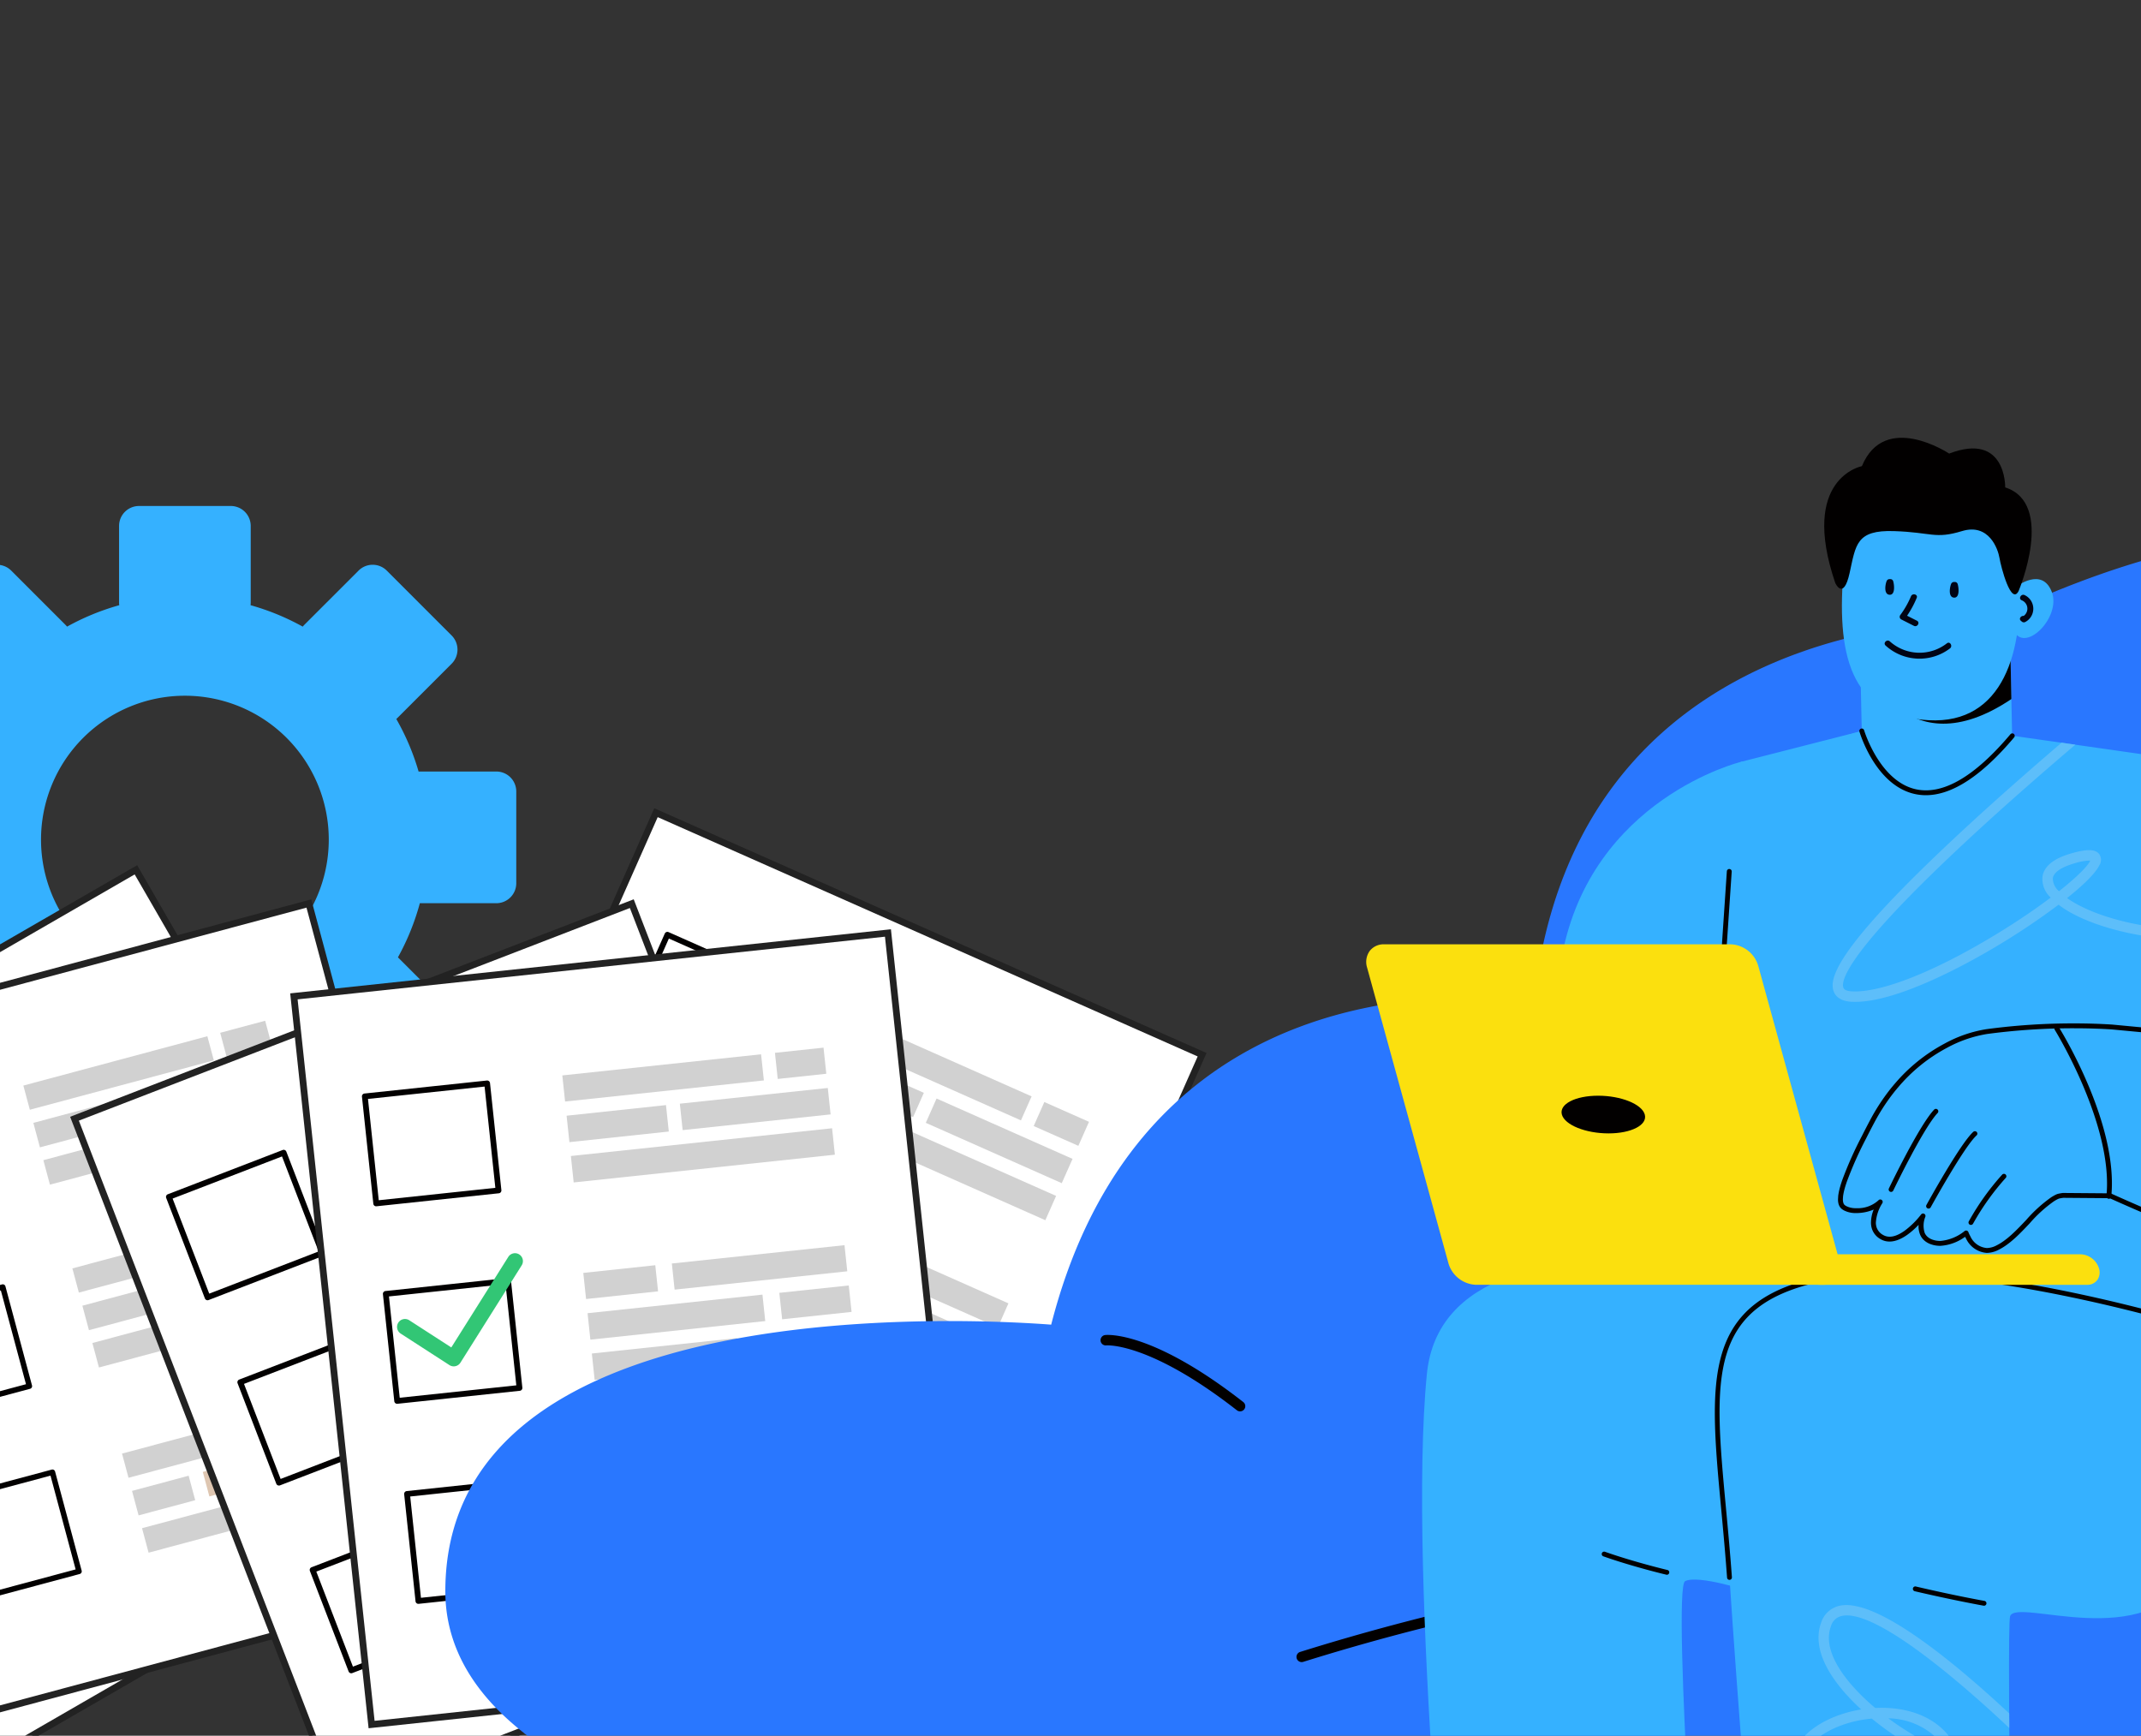 <svg xmlns="http://www.w3.org/2000/svg" xmlns:xlink="http://www.w3.org/1999/xlink" width="375" height="304" viewBox="0 0 375 304">
  <rect x="0" y="0" width="375" height="304" fill="#333333" stroke="none"/>
  <defs>
    <clipPath id="clip-path">
      <rect id="Rectangle_2" data-name="Rectangle 2" width="375" height="304" transform="translate(0 56)" fill="#fff"/>
    </clipPath>
    <clipPath id="clip-path-2">
      <rect id="Rectangle_856" data-name="Rectangle 856" width="116.08" height="116.08" fill="#35b1ff"/>
    </clipPath>
    <clipPath id="clip-path-3">
      <rect id="Rectangle_854" data-name="Rectangle 854" width="99.712" height="122.219" fill="none"/>
    </clipPath>
    <clipPath id="clip-path-5">
      <rect id="Rectangle_836" data-name="Rectangle 836" width="143.731" height="157.277" fill="none"/>
    </clipPath>
    <clipPath id="clip-path-6">
      <rect id="Rectangle_836-2" data-name="Rectangle 836" width="143.732" height="157.277" fill="none"/>
    </clipPath>
    <clipPath id="clip-path-8">
      <rect id="Rectangle_817" data-name="Rectangle 817" width="549.222" height="304.92" transform="translate(0 0)" fill="none"/>
    </clipPath>
  </defs>
  <g id="img" transform="translate(0 -56)" clip-path="url(#clip-path)">
    <g id="Group_1774" data-name="Group 1774" transform="translate(0 -24)">
      <g id="Group_1498" data-name="Group 1498" transform="translate(-25.656 168.622)">
        <g id="Group_1497" data-name="Group 1497" transform="translate(0 0)" clip-path="url(#clip-path-2)">
          <path id="Path_6324" data-name="Path 6324" d="M112.587,46.511H99.136c-.054,0-.106.006-.159.008a42.367,42.367,0,0,0-3.91-9.218c.063-.054.126-.107.185-.166l9.511-9.511a3.5,3.5,0,0,0,0-4.942L93.4,11.318a3.494,3.494,0,0,0-4.942,0l-9.511,9.511a3.532,3.532,0,0,0-.267.3,42.359,42.359,0,0,0-9.14-3.753,3.507,3.507,0,0,0,.03-.433V3.495A3.493,3.493,0,0,0,66.076,0H50.005a3.494,3.494,0,0,0-3.494,3.494v13.45a3.508,3.508,0,0,0,.03.433,42.365,42.365,0,0,0-9.14,3.753,3.535,3.535,0,0,0-.267-.3l-9.511-9.511a3.494,3.494,0,0,0-4.941,0L11.318,22.682a3.5,3.5,0,0,0,0,4.942l9.512,9.511c.059.059.122.112.184.166a42.381,42.381,0,0,0-3.91,9.218c-.053,0-.105-.008-.159-.008H3.494A3.494,3.494,0,0,0,0,50V66.076A3.494,3.494,0,0,0,3.494,69.57H16.888a42.352,42.352,0,0,0,3.838,9.479l-9.408,9.408a3.5,3.5,0,0,0,0,4.942l11.364,11.363a3.494,3.494,0,0,0,4.942,0l9.3-9.3a42.363,42.363,0,0,0,9.591,4.013v13.108a3.494,3.494,0,0,0,3.494,3.494h16.07a3.494,3.494,0,0,0,3.494-3.494V99.479a42.381,42.381,0,0,0,9.591-4.013l9.3,9.3a3.494,3.494,0,0,0,4.942,0L104.763,93.4a3.494,3.494,0,0,0,0-4.942l-9.408-9.408a42.353,42.353,0,0,0,3.838-9.479h13.394a3.494,3.494,0,0,0,3.494-3.494V50a3.494,3.494,0,0,0-3.494-3.494M58.041,83.632a25.2,25.2,0,1,1,25.2-25.2,25.2,25.2,0,0,1-25.2,25.2" transform="translate(0 -0.001)" fill="#35b1ff"/>
        </g>
      </g>
      <g id="Group_1773" data-name="Group 1773" transform="translate(-63.355 194.662)">
        <g id="Group_1492" data-name="Group 1492" transform="translate(0.001 87.319) rotate(-30)">
          <rect id="Rectangle_837" data-name="Rectangle 837" width="99.712" height="122.219" transform="translate(0.591 0.591)" fill="#fff"/>
          <path id="長方形_837_-_アウトライン" data-name="長方形 837 - アウトライン" d="M0,0H100.892V123.4H0ZM99.711,1.181H1.181V122.219h98.53Z" transform="translate(0 0)" fill="#222"/>
          <g id="Group_1491" data-name="Group 1491" transform="translate(0.591 0.591)">
            <g id="Group_1490" data-name="Group 1490" clip-path="url(#clip-path-3)">
              <path id="Path_6320" data-name="Path 6320" d="M21.012,18.927H.481A.481.481,0,0,1,0,18.446V.481A.481.481,0,0,1,.481,0H21.012a.481.481,0,0,1,.481.481V18.446a.481.481,0,0,1-.481.481M.962,17.965H20.531v-17H.962Z" transform="translate(9.527 17.367)" fill="#020000"/>
              <path id="Path_6321" data-name="Path 6321" d="M21.012,18.927H.481A.481.481,0,0,1,0,18.446V.481A.481.481,0,0,1,.481,0H21.012a.481.481,0,0,1,.481.481V18.446a.481.481,0,0,1-.481.481M.962,17.965H20.531v-17H.962Z" transform="translate(9.527 50.516)" fill="#020000"/>
              <path id="Path_6322" data-name="Path 6322" d="M21.012,18.927H.481A.481.481,0,0,1,0,18.446V.481A.481.481,0,0,1,.481,0H21.012a.481.481,0,0,1,.481.481V18.446a.481.481,0,0,1-.481.481M.962,17.965H20.531v-17H.962Z" transform="translate(9.527 84.093)" fill="#020000"/>
              <rect id="Rectangle_838" data-name="Rectangle 838" width="33.363" height="4.384" transform="translate(43.157 17.848)" fill="#d1d1d1"/>
              <rect id="Rectangle_839" data-name="Rectangle 839" width="8.154" height="4.384" transform="translate(78.846 17.848)" fill="#d1d1d1"/>
              <rect id="Rectangle_840" data-name="Rectangle 840" width="16.682" height="4.438" transform="translate(43.157 24.612)" fill="#d1d1d1"/>
              <rect id="Rectangle_841" data-name="Rectangle 841" width="24.835" height="4.438" transform="translate(62.165 24.612)" fill="#d1d1d1"/>
              <rect id="Rectangle_842" data-name="Rectangle 842" width="43.843" height="4.438" transform="translate(43.157 31.375)" fill="#d1d1d1"/>
              <rect id="Rectangle_843" data-name="Rectangle 843" width="12.084" height="4.384" transform="translate(43.158 50.997)" fill="#d1d1d1"/>
              <rect id="Rectangle_844" data-name="Rectangle 844" width="28.979" height="4.384" transform="translate(58.021 50.997)" fill="#d1d1d1"/>
              <rect id="Rectangle_845" data-name="Rectangle 845" width="29.353" height="4.438" transform="translate(43.158 57.761)" fill="#d1d1d1"/>
              <rect id="Rectangle_846" data-name="Rectangle 846" width="11.656" height="4.438" transform="translate(75.344 57.761)" fill="#d1d1d1"/>
              <rect id="Rectangle_847" data-name="Rectangle 847" width="24.381" height="4.438" transform="translate(43.158 64.524)" fill="#d1d1d1"/>
              <rect id="Rectangle_848" data-name="Rectangle 848" width="16.267" height="4.438" transform="translate(70.733 64.524)" fill="#d1d1d1"/>
              <rect id="Rectangle_849" data-name="Rectangle 849" width="43.843" height="4.384" transform="translate(43.157 84.575)" fill="#d1d1d1"/>
              <rect id="Rectangle_850" data-name="Rectangle 850" width="10.266" height="4.438" transform="translate(43.157 91.338)" fill="#d1d1d1"/>
              <rect id="Rectangle_851" data-name="Rectangle 851" width="31.011" height="4.438" transform="translate(55.989 91.338)" fill="#dec6b1"/>
              <rect id="Rectangle_852" data-name="Rectangle 852" width="16.468" height="4.438" transform="translate(43.158 98.101)" fill="#d1d1d1"/>
              <rect id="Rectangle_853" data-name="Rectangle 853" width="24.501" height="4.438" transform="translate(62.499 98.101)" fill="#dec6b1"/>
              <path id="Path_6323" data-name="Path 6323" d="M8.838,17.7a1.325,1.325,0,0,1-.8-.293l-7.55-6.1A1.322,1.322,0,1,1,2.153,9.25l6.51,5.26L19.7.5A1.322,1.322,0,1,1,21.78,2.141L9.911,17.2a1.321,1.321,0,0,1-.89.495,1.225,1.225,0,0,1-.183.008" transform="translate(11.274 14.35)" fill="#fab72e"/>
            </g>
          </g>
        </g>
        <g id="Group_1494" data-name="Group 1494" transform="matrix(0.966, -0.259, 0.259, 0.966, 20.41, 68.988)">
          <rect id="Rectangle_837-2" data-name="Rectangle 837" width="99.712" height="122.219" transform="translate(0.591 0.591)" fill="#fff"/>
          <path id="長方形_837_-_アウトライン-2" data-name="長方形 837 - アウトライン" d="M0,0H100.893V123.4H0ZM99.711,1.181H1.181V122.218h98.53Z" transform="translate(0 0)" fill="#222"/>
          <g id="Group_1491-2" data-name="Group 1491" transform="translate(0.591 0.591)">
            <g id="Group_1490-2" data-name="Group 1490" clip-path="url(#clip-path-3)">
              <path id="Path_6320-2" data-name="Path 6320" d="M21.012,18.927H.481A.481.481,0,0,1,0,18.446V.481A.481.481,0,0,1,.481,0H21.012a.481.481,0,0,1,.481.481V18.446a.481.481,0,0,1-.481.481M.962,17.965H20.531v-17H.962Z" transform="translate(9.527 17.367)" fill="#020000"/>
              <path id="Path_6321-2" data-name="Path 6321" d="M21.012,18.927H.481A.481.481,0,0,1,0,18.446V.481A.481.481,0,0,1,.481,0H21.012a.481.481,0,0,1,.481.481V18.446a.481.481,0,0,1-.481.481M.962,17.965H20.531v-17H.962Z" transform="translate(9.527 50.516)" fill="#020000"/>
              <path id="Path_6322-2" data-name="Path 6322" d="M21.012,18.927H.481A.481.481,0,0,1,0,18.446V.481A.481.481,0,0,1,.481,0H21.012a.481.481,0,0,1,.481.481V18.446a.481.481,0,0,1-.481.481M.962,17.965H20.531v-17H.962Z" transform="translate(9.527 84.093)" fill="#020000"/>
              <rect id="Rectangle_838-2" data-name="Rectangle 838" width="33.363" height="4.384" transform="translate(43.157 17.848)" fill="#d1d1d1"/>
              <rect id="Rectangle_839-2" data-name="Rectangle 839" width="8.154" height="4.384" transform="translate(78.846 17.848)" fill="#d1d1d1"/>
              <rect id="Rectangle_840-2" data-name="Rectangle 840" width="16.682" height="4.438" transform="translate(43.157 24.612)" fill="#d1d1d1"/>
              <rect id="Rectangle_841-2" data-name="Rectangle 841" width="24.835" height="4.438" transform="translate(62.165 24.612)" fill="#d1d1d1"/>
              <rect id="Rectangle_842-2" data-name="Rectangle 842" width="43.843" height="4.438" transform="translate(43.157 31.375)" fill="#d1d1d1"/>
              <rect id="Rectangle_843-2" data-name="Rectangle 843" width="12.084" height="4.384" transform="translate(43.157 50.997)" fill="#d1d1d1"/>
              <rect id="Rectangle_844-2" data-name="Rectangle 844" width="28.979" height="4.384" transform="translate(58.021 50.997)" fill="#d1d1d1"/>
              <rect id="Rectangle_845-2" data-name="Rectangle 845" width="29.353" height="4.438" transform="translate(43.158 57.76)" fill="#d1d1d1"/>
              <rect id="Rectangle_846-2" data-name="Rectangle 846" width="11.656" height="4.438" transform="translate(75.344 57.761)" fill="#d1d1d1"/>
              <rect id="Rectangle_847-2" data-name="Rectangle 847" width="24.381" height="4.438" transform="translate(43.158 64.524)" fill="#d1d1d1"/>
              <rect id="Rectangle_848-2" data-name="Rectangle 848" width="16.267" height="4.438" transform="translate(70.733 64.524)" fill="#d1d1d1"/>
              <rect id="Rectangle_849-2" data-name="Rectangle 849" width="43.843" height="4.384" transform="translate(43.157 84.574)" fill="#d1d1d1"/>
              <rect id="Rectangle_850-2" data-name="Rectangle 850" width="10.266" height="4.438" transform="translate(43.157 91.338)" fill="#d1d1d1"/>
              <rect id="Rectangle_851-2" data-name="Rectangle 851" width="31.011" height="4.438" transform="translate(55.989 91.338)" fill="#dec6b1"/>
              <rect id="Rectangle_852-2" data-name="Rectangle 852" width="16.468" height="4.438" transform="translate(43.158 98.101)" fill="#d1d1d1"/>
              <rect id="Rectangle_853-2" data-name="Rectangle 853" width="24.501" height="4.438" transform="translate(62.499 98.101)" fill="#dec6b1"/>
              <path id="Path_6323-2" data-name="Path 6323" d="M8.838,17.7a1.325,1.325,0,0,1-.8-.293l-7.55-6.1A1.322,1.322,0,1,1,2.153,9.25l6.51,5.26L19.7.5A1.322,1.322,0,1,1,21.78,2.141L9.911,17.2a1.321,1.321,0,0,1-.89.495,1.226,1.226,0,0,1-.183.008" transform="translate(11.274 14.349)" fill="#2977ff"/>
            </g>
          </g>
        </g>
        <g id="Group_1495" data-name="Group 1495" transform="translate(204.847 0) rotate(45)">
          <rect id="Rectangle_819" data-name="Rectangle 819" width="104.623" height="128.238" transform="matrix(0.933, -0.36, 0.36, 0.933, 0.763, 38.377)" fill="#fff"/>
          <path id="長方形_819_-_アウトライン" data-name="長方形 819 - アウトライン" d="M0,0H105.8V129.419H0ZM104.624,1.181H1.181V128.238H104.624Z" transform="matrix(0.933, -0.36, 0.36, 0.933, 0, 38.038)" fill="#222"/>
          <g id="Group_1488" data-name="Group 1488" transform="translate(0.764 0.764)">
            <g id="Group_1487" data-name="Group 1487" clip-path="url(#clip-path-5)">
              <path id="Path_6316" data-name="Path 6316" d="M27.565,18.565,7.463,26.31a.5.5,0,0,1-.652-.29L.034,8.431a.5.5,0,0,1,.29-.652L20.426.034a.5.5,0,0,1,.653.29l6.777,17.589a.5.5,0,0,1-.29.653M7.571,25.186,26.731,17.8,20.317,1.158,1.157,8.539Z" transform="translate(16.027 43.063)" fill="#020000"/>
              <path id="Path_6317" data-name="Path 6317" d="M27.565,18.565,7.463,26.31a.505.505,0,0,1-.653-.29L.034,8.431a.505.505,0,0,1,.29-.653L20.426.034a.506.506,0,0,1,.653.29l6.776,17.589a.5.5,0,0,1-.29.653M7.571,25.186,26.731,17.8,20.318,1.158,1.158,8.539Z" transform="translate(28.531 75.52)" fill="#020000"/>
              <path id="Path_6318" data-name="Path 6318" d="M27.565,18.565,7.463,26.31a.5.5,0,0,1-.653-.29L.034,8.431a.505.505,0,0,1,.29-.653L20.426.034a.506.506,0,0,1,.653.29l6.776,17.589a.5.5,0,0,1-.29.653M7.571,25.186,26.731,17.8,20.318,1.158,1.158,8.539Z" transform="translate(41.197 108.395)" fill="#020000"/>
              <rect id="Rectangle_820" data-name="Rectangle 820" width="35.006" height="4.6" transform="translate(48.989 38.808) rotate(-21.07)" fill="#d1d1d1"/>
              <rect id="Rectangle_821" data-name="Rectangle 821" width="8.555" height="4.6" transform="matrix(0.933, -0.36, 0.36, 0.933, 83.932, 25.346)" fill="#d1d1d1"/>
              <rect id="Rectangle_822" data-name="Rectangle 822" width="17.503" height="4.656" transform="matrix(0.933, -0.36, 0.36, 0.933, 51.54, 45.431)" fill="#d1d1d1"/>
              <rect id="Rectangle_823" data-name="Rectangle 823" width="26.058" height="4.656" transform="translate(70.15 38.26) rotate(-21.069)" fill="#d1d1d1"/>
              <rect id="Rectangle_824" data-name="Rectangle 824" width="46.002" height="4.656" transform="translate(54.091 52.053) rotate(-21.07)" fill="#d1d1d1"/>
              <rect id="Rectangle_825" data-name="Rectangle 825" width="12.678" height="4.6" transform="matrix(0.933, -0.36, 0.36, 0.933, 61.493, 71.265)" fill="#d1d1d1"/>
              <rect id="Rectangle_826" data-name="Rectangle 826" width="30.407" height="4.6" transform="translate(76.045 65.658) rotate(-21.07)" fill="#d1d1d1"/>
              <rect id="Rectangle_827" data-name="Rectangle 827" width="30.799" height="4.656" transform="translate(64.044 77.887) rotate(-21.07)" fill="#d1d1d1"/>
              <rect id="Rectangle_828" data-name="Rectangle 828" width="12.23" height="4.656" transform="translate(95.558 65.745) rotate(-21.072)" fill="#d1d1d1"/>
              <rect id="Rectangle_829" data-name="Rectangle 829" width="25.582" height="4.656" transform="translate(66.596 84.509) rotate(-21.071)" fill="#d1d1d1"/>
              <rect id="Rectangle_830" data-name="Rectangle 830" width="17.068" height="4.656" transform="translate(93.595 74.107) rotate(-21.07)" fill="#d1d1d1"/>
              <rect id="Rectangle_831" data-name="Rectangle 831" width="46.002" height="4.6" transform="translate(74.159 104.14) rotate(-21.07)" fill="#d1d1d1"/>
              <rect id="Rectangle_832" data-name="Rectangle 832" width="10.771" height="4.656" transform="translate(76.71 110.762) rotate(-21.071)" fill="#d1d1d1"/>
              <rect id="Rectangle_833" data-name="Rectangle 833" width="32.538" height="4.656" transform="translate(89.274 105.922) rotate(-21.07)" fill="#d1d1d1"/>
              <rect id="Rectangle_834" data-name="Rectangle 834" width="17.278" height="4.656" transform="translate(79.261 117.385) rotate(-21.071)" fill="#d1d1d1"/>
              <rect id="Rectangle_835" data-name="Rectangle 835" width="25.708" height="4.656" transform="translate(98.199 110.088) rotate(-21.07)" fill="#d1d1d1"/>
              <path id="Path_6319" data-name="Path 6319" d="M11.546,21.913a1.39,1.39,0,0,1-.89.013L.962,18.8a1.387,1.387,0,0,1,.851-2.64l8.358,2.694L15.7.978a1.387,1.387,0,1,1,2.65.819L12.407,21.016a1.388,1.388,0,0,1-.685.82,1.327,1.327,0,0,1-.176.077" transform="translate(32.374 71.002)" fill="#32c675"/>
            </g>
          </g>
        </g>
        <g id="Group_1493" data-name="Group 1493" transform="translate(75.64 42.896)">
          <rect id="Rectangle_819-2" data-name="Rectangle 819" width="104.624" height="128.239" transform="matrix(0.933, -0.36, 0.36, 0.933, 0.763, 38.377)" fill="#fff"/>
          <path id="長方形_819_-_アウトライン-2" data-name="長方形 819 - アウトライン" d="M0,0H105.8V129.42H0ZM104.624,1.181H1.181V128.239H104.624Z" transform="matrix(0.933, -0.36, 0.36, 0.933, 0, 38.038)" fill="#222"/>
          <g id="Group_1488-2" data-name="Group 1488" transform="translate(0.764 0.764)">
            <g id="Group_1487-2" data-name="Group 1487" clip-path="url(#clip-path-6)">
              <path id="Path_6316-2" data-name="Path 6316" d="M27.565,18.565,7.463,26.31a.5.5,0,0,1-.652-.29L.034,8.431a.5.5,0,0,1,.29-.652L20.426.034a.5.5,0,0,1,.653.29l6.777,17.589a.5.5,0,0,1-.29.653M7.571,25.186,26.731,17.8,20.317,1.158,1.157,8.539Z" transform="translate(16.027 43.063)" fill="#020000"/>
              <path id="Path_6317-2" data-name="Path 6317" d="M27.566,18.565,7.463,26.31a.505.505,0,0,1-.653-.29L.034,8.431a.505.505,0,0,1,.29-.653L20.426.034a.506.506,0,0,1,.653.29l6.776,17.589a.5.5,0,0,1-.29.653M7.571,25.186,26.731,17.8,20.318,1.158,1.158,8.539Z" transform="translate(28.531 75.52)" fill="#020000"/>
              <path id="Path_6318-2" data-name="Path 6318" d="M27.565,18.565,7.463,26.31a.5.5,0,0,1-.653-.29L.034,8.431a.505.505,0,0,1,.29-.653L20.426.034a.506.506,0,0,1,.653.29l6.776,17.589a.5.5,0,0,1-.29.653M7.571,25.186,26.731,17.8,20.318,1.158,1.158,8.539Z" transform="translate(41.197 108.395)" fill="#020000"/>
              <rect id="Rectangle_820-2" data-name="Rectangle 820" width="35.006" height="4.6" transform="translate(48.989 38.808) rotate(-21.07)" fill="#d1d1d1"/>
              <rect id="Rectangle_821-2" data-name="Rectangle 821" width="8.555" height="4.6" transform="matrix(0.933, -0.36, 0.36, 0.933, 83.932, 25.346)" fill="#d1d1d1"/>
              <rect id="Rectangle_822-2" data-name="Rectangle 822" width="17.503" height="4.656" transform="matrix(0.933, -0.36, 0.36, 0.933, 51.54, 45.431)" fill="#d1d1d1"/>
              <rect id="Rectangle_823-2" data-name="Rectangle 823" width="26.058" height="4.656" transform="translate(70.15 38.26) rotate(-21.069)" fill="#d1d1d1"/>
              <rect id="Rectangle_824-2" data-name="Rectangle 824" width="46.002" height="4.656" transform="translate(54.092 52.053) rotate(-21.07)" fill="#d1d1d1"/>
              <rect id="Rectangle_825-2" data-name="Rectangle 825" width="12.678" height="4.6" transform="matrix(0.933, -0.36, 0.36, 0.933, 61.493, 71.265)" fill="#d1d1d1"/>
              <rect id="Rectangle_826-2" data-name="Rectangle 826" width="30.407" height="4.6" transform="translate(76.046 65.658) rotate(-21.07)" fill="#d1d1d1"/>
              <rect id="Rectangle_827-2" data-name="Rectangle 827" width="30.799" height="4.657" transform="translate(64.044 77.887) rotate(-21.07)" fill="#d1d1d1"/>
              <rect id="Rectangle_828-2" data-name="Rectangle 828" width="12.23" height="4.657" transform="translate(95.559 65.745) rotate(-21.072)" fill="#d1d1d1"/>
              <rect id="Rectangle_829-2" data-name="Rectangle 829" width="25.582" height="4.656" transform="translate(66.596 84.509) rotate(-21.071)" fill="#d1d1d1"/>
              <rect id="Rectangle_830-2" data-name="Rectangle 830" width="17.068" height="4.656" transform="translate(93.596 74.107) rotate(-21.07)" fill="#d1d1d1"/>
              <rect id="Rectangle_831-2" data-name="Rectangle 831" width="46.002" height="4.6" transform="translate(74.159 104.14) rotate(-21.07)" fill="#d1d1d1"/>
              <rect id="Rectangle_832-2" data-name="Rectangle 832" width="10.771" height="4.656" transform="translate(76.711 110.762) rotate(-21.071)" fill="#dec6b1"/>
              <rect id="Rectangle_833-2" data-name="Rectangle 833" width="32.538" height="4.656" transform="translate(89.275 105.922) rotate(-21.07)" fill="#d1d1d1"/>
              <rect id="Rectangle_834-2" data-name="Rectangle 834" width="17.278" height="4.657" transform="translate(79.262 117.385) rotate(-21.071)" fill="#dec6b1"/>
              <rect id="Rectangle_835-2" data-name="Rectangle 835" width="25.708" height="4.656" transform="translate(98.199 110.088) rotate(-21.07)" fill="#d1d1d1"/>
            </g>
          </g>
        </g>
        <g id="Group_1489" data-name="Group 1489" transform="matrix(0.966, 0.259, -0.259, 0.966, 124.034, 22.576)">
          <rect id="Rectangle_819-3" data-name="Rectangle 819" width="104.624" height="128.238" transform="matrix(0.933, -0.36, 0.36, 0.933, 0.763, 38.377)" fill="#fff"/>
          <path id="長方形_819_-_アウトライン-3" data-name="長方形 819 - アウトライン" d="M0,0H105.8V129.419H0ZM104.624,1.181H1.181V128.238H104.624Z" transform="matrix(0.933, -0.36, 0.36, 0.933, 0, 38.038)" fill="#222"/>
          <g id="Group_1488-3" data-name="Group 1488" transform="translate(0.764 0.764)">
            <g id="Group_1487-3" data-name="Group 1487" clip-path="url(#clip-path-6)">
              <path id="Path_6316-3" data-name="Path 6316" d="M27.565,18.565,7.463,26.31a.5.5,0,0,1-.652-.29L.034,8.431a.5.5,0,0,1,.29-.652L20.426.034a.5.5,0,0,1,.653.29l6.777,17.589a.5.5,0,0,1-.29.653M7.571,25.186,26.731,17.8,20.318,1.158,1.157,8.539Z" transform="translate(16.027 43.063)" fill="#020000"/>
              <path id="Path_6317-3" data-name="Path 6317" d="M27.566,18.565,7.463,26.31a.505.505,0,0,1-.653-.29L.034,8.431a.505.505,0,0,1,.29-.653L20.426.034a.506.506,0,0,1,.653.29l6.776,17.589a.5.5,0,0,1-.29.653M7.571,25.186,26.731,17.8,20.318,1.158,1.158,8.539Z" transform="translate(28.531 75.52)" fill="#020000"/>
              <path id="Path_6318-3" data-name="Path 6318" d="M27.565,18.565,7.463,26.31a.5.5,0,0,1-.653-.29L.034,8.431a.505.505,0,0,1,.29-.653L20.426.034a.506.506,0,0,1,.653.29l6.776,17.589a.5.5,0,0,1-.29.653M7.571,25.186,26.731,17.8,20.318,1.158,1.158,8.539Z" transform="translate(41.197 108.395)" fill="#020000"/>
              <rect id="Rectangle_820-3" data-name="Rectangle 820" width="35.007" height="4.6" transform="translate(48.989 38.808) rotate(-21.07)" fill="#d1d1d1"/>
              <rect id="Rectangle_821-3" data-name="Rectangle 821" width="8.555" height="4.6" transform="matrix(0.933, -0.36, 0.36, 0.933, 83.932, 25.346)" fill="#d1d1d1"/>
              <rect id="Rectangle_822-3" data-name="Rectangle 822" width="17.503" height="4.656" transform="matrix(0.933, -0.36, 0.36, 0.933, 51.54, 45.431)" fill="#d1d1d1"/>
              <rect id="Rectangle_823-3" data-name="Rectangle 823" width="26.058" height="4.656" transform="translate(70.15 38.26) rotate(-21.069)" fill="#d1d1d1"/>
              <rect id="Rectangle_824-3" data-name="Rectangle 824" width="46.002" height="4.656" transform="translate(54.091 52.053) rotate(-21.07)" fill="#d1d1d1"/>
              <rect id="Rectangle_825-3" data-name="Rectangle 825" width="12.678" height="4.6" transform="matrix(0.933, -0.36, 0.36, 0.933, 61.493, 71.264)" fill="#d1d1d1"/>
              <rect id="Rectangle_826-3" data-name="Rectangle 826" width="30.407" height="4.6" transform="translate(76.046 65.658) rotate(-21.07)" fill="#d1d1d1"/>
              <rect id="Rectangle_827-3" data-name="Rectangle 827" width="30.799" height="4.657" transform="translate(64.044 77.886) rotate(-21.07)" fill="#d1d1d1"/>
              <rect id="Rectangle_828-3" data-name="Rectangle 828" width="12.23" height="4.656" transform="translate(95.558 65.745) rotate(-21.072)" fill="#d1d1d1"/>
              <rect id="Rectangle_829-3" data-name="Rectangle 829" width="25.582" height="4.656" transform="translate(66.596 84.509) rotate(-21.071)" fill="#d1d1d1"/>
              <rect id="Rectangle_830-3" data-name="Rectangle 830" width="17.068" height="4.656" transform="translate(93.595 74.107) rotate(-21.07)" fill="#d1d1d1"/>
              <rect id="Rectangle_831-3" data-name="Rectangle 831" width="46.002" height="4.6" transform="translate(74.159 104.14) rotate(-21.07)" fill="#d1d1d1"/>
              <rect id="Rectangle_832-3" data-name="Rectangle 832" width="10.771" height="4.656" transform="translate(76.71 110.762) rotate(-21.071)" fill="#d1d1d1"/>
              <rect id="Rectangle_833-3" data-name="Rectangle 833" width="32.538" height="4.656" transform="translate(89.274 105.922) rotate(-21.07)" fill="#d1d1d1"/>
              <rect id="Rectangle_834-3" data-name="Rectangle 834" width="17.278" height="4.656" transform="translate(79.262 117.384) rotate(-21.071)" fill="#d1d1d1"/>
              <rect id="Rectangle_835-3" data-name="Rectangle 835" width="25.708" height="4.656" transform="translate(98.199 110.088) rotate(-21.07)" fill="#d1d1d1"/>
              <path id="Path_6319-2" data-name="Path 6319" d="M11.546,21.913a1.39,1.39,0,0,1-.89.013L.962,18.8a1.387,1.387,0,0,1,.851-2.64l8.358,2.694L15.7.978a1.387,1.387,0,1,1,2.65.819L12.407,21.016a1.388,1.388,0,0,1-.685.82,1.327,1.327,0,0,1-.176.077" transform="translate(32.375 71.002)" fill="#32c675"/>
            </g>
          </g>
        </g>
      </g>
    </g>
    <g id="Group_1483" data-name="Group 1483" transform="translate(78 132)">
      <g id="Group_1482" data-name="Group 1482" transform="translate(0 0)" clip-path="url(#clip-path-8)">
        <path id="Path_6256" data-name="Path 6256" d="M2338.923,459.467c-2.533-.132-14.876-1.127-20.739-8.169a13.689,13.689,0,0,1-2.82-11.352c1.347-8.589,10-13.129,25.029-13.129a88.728,88.728,0,0,1,13.751,1.139c1.2-2.662,7.17-14.3,19.56-14.514.04-.005,1.015-.092,2.612-.092,7.091,0,23.843,1.688,27.587,17.2,3.693.292,25.121,2.667,29.084,18.517a6.941,6.941,0,0,1-1.354,6.224c-8.545,10.945-50.473,11.261-55.227,11.261h-.144a53.528,53.528,0,0,1-18.023,3.587c-9.441,0-15.938-3.59-19.317-10.673" transform="translate(-1884 -336.373)" fill="#32c675"/>
        <path id="Path_6257" data-name="Path 6257" d="M2665.574,538.09a.707.707,0,0,0,.666-.469c2.672-7.515,11.124-10.312,11.21-10.341a.706.706,0,1,0-.431-1.344c-.375.12-9.2,3.028-12.11,11.212a.7.7,0,0,0,.428.9.684.684,0,0,0,.236.04" transform="translate(-2168.596 -427.965)" fill="#020000"/>
        <path id="Path_6258" data-name="Path 6258" d="M2465.421,581.615a.707.707,0,0,0,.688-.556c.017-.069,1.578-6.971,5.5-9.258a.706.706,0,0,0-.712-1.22c-4.457,2.6-6.1,9.867-6.165,10.175a.71.71,0,0,0,.54.842.758.758,0,0,0,.152.017" transform="translate(-2005.715 -464.245)" fill="#020000"/>
        <path id="Path_6259" data-name="Path 6259" d="M337.212,346.5c-48.457,0-94.987-15.667-100.332-17.524-17.529,3.331-43.594,5.242-71.645,5.242C85.356,334.219,0,319.913,0,279.774c0-41.184,55.354-47.332,88.35-47.332,8.342,0,14.858.407,17.768.629,12.772-49.85,51.562-57.34,73.706-57.34a85.812,85.812,0,0,1,10.852.659c7.386-66.924,73.176-66.732,79.665-66.549C291.129,99.8,309.905,94.7,326.152,94.7c59.728,0,68.777,68.153,69.758,77.825,11.025,5.5,18,13.257,20.734,23.065,4.3,15.421-3.07,31.442-6.65,37.94,16.263.288,73.776,4.267,83.3,45.814,2.214,9.658.534,18.079-4.99,25.014-16.44,20.629-62.49,21.675-71.556,21.675-.342,0-.636,0-.87,0C396.1,339.611,369.646,346.5,337.212,346.5" transform="translate(0 -77.065)" fill="#2977ff"/>
        <path id="Path_6260" data-name="Path 6260" d="M801.435,1069.983a.924.924,0,0,0,.291-.048,397.13,397.13,0,0,1,67.931-14.855c35.071-4.507,84.736-5.6,122.188,14.792a.912.912,0,0,0,.873-1.6c-16.748-9.118-37.252-14.791-60.947-16.86-18.92-1.652-39.908-1.025-62.381,1.865a399.04,399.04,0,0,0-68.246,14.931.912.912,0,0,0,.291,1.776" transform="translate(-651.443 -854.877)" fill="#020000"/>
        <path id="Path_6261" data-name="Path 6261" d="M640.586,860.768a.911.911,0,0,0,.562-1.63c-16.068-12.548-23.9-11.774-24.222-11.735a.912.912,0,0,0,.21,1.811c.117-.012,7.6-.577,22.889,11.361a.905.905,0,0,0,.56.193" transform="translate(-501.384 -689.576)" fill="#020000"/>
        <path id="Path_6262" data-name="Path 6262" d="M1801.76,516.119a.908.908,0,0,0,.678-.3c20.291-22.55,41.07-16.015,41.276-15.946a.912.912,0,0,0,.577-1.73c-.22-.072-22.085-7.021-43.209,16.457a.912.912,0,0,0,.678,1.522" transform="translate(-1465.481 -404.547)" fill="#020000"/>
        <path id="Path_6263" data-name="Path 6263" d="M1915.174,870.234a.906.906,0,0,0,.579-.208c14.314-11.806,37.61-11.613,37.851-11.615a.9.9,0,0,0,.924-.9.912.912,0,0,0-.9-.924c-.98-.015-24.207-.2-39.035,12.031a.912.912,0,0,0,.581,1.615" transform="translate(-1557.773 -697.067)" fill="#020000"/>
        <path id="Path_6264" data-name="Path 6264" d="M1283.6,212.616l-.037,0-.343-16.3-26.314.732.319,14.731-17.161,4.962s9.1,23.953,30.667,23.5,28.877-22.649,28.877-22.649Z" transform="translate(-1009.134 -159.758)" fill="#35b1ff"/>
        <path id="Path_6265" data-name="Path 6265" d="M1356.818,196.317l.205,9.876c-18.67,12.54-25.871-6.083-26.491-7.809l-.029-1.335Z" transform="translate(-1082.727 -159.758)" fill="#020000"/>
        <path id="Path_6266" data-name="Path 6266" d="M1266.873,384.575l-90.951,6.619,1.138-14.739.188-2.425,1.739-22.555.255-3.325,4.613-63.374,21.176-5.41s-2.17,23.753,9.719,25c.03.006.067.006.1.012a18.841,18.841,0,0,0,2.431.067c7.621-.28,16.107-5.094,16.185-14.921a17.815,17.815,0,0,0-.133-2.309,25.915,25.915,0,0,0-1.927-7.014s3.877.553,8.618,1.222q1.175.173,2.406.346c4.079.583,8.406,1.2,11.287,1.611l2.1.3c.772.115,1.222.176,1.234.182l1.623,17.352.182,1.9,1.027,10.965.164,1.8,1.283,13.67.243,2.625.067.724Z" transform="translate(-956.933 -227.341)" fill="#35b1ff"/>
        <path id="Path_6267" data-name="Path 6267" d="M1341.59,288.736c4.6,0,9.794-3.4,15.471-10.143a.426.426,0,0,0-.651-.548c-6.233,7.4-11.78,10.653-16.492,9.67-6.415-1.342-9.123-10.262-9.149-10.352a.425.425,0,0,0-.816.241c.114.388,2.883,9.5,9.79,10.943a9,9,0,0,0,1.846.189" transform="translate(-1082.266 -225.462)" fill="#020000"/>
        <path id="Path_6268" data-name="Path 6268" d="M1281.162,842.068c-8.376,14.478-31.01,4.371-32.11,7.755-.164.511-.207,6.042-.171,13.8,0,.7.006,1.411.012,2.139,0,.352.006.705.006,1.069.006.833.012,1.683.012,2.553.067,8.837.195,19.327.316,28.5.006.614.012,1.216.025,1.811.024,1.678.042,3.3.067,4.851.006.62.018,1.227.024,1.823.121,8.369.213,14.246.213,14.246l-43.287,2.869s-7.159-79.268-8.156-115.043c-1-36.206,86.811-8.479,86.811-8.479s5.495,26.1-3.762,42.1" transform="translate(-974.984 -642.732)" fill="#35b1ff"/>
        <path id="Path_6269" data-name="Path 6269" d="M1000.438,782.719s-77.466-21.644-80.937,13.517,4.916,117.792,4.916,117.792l43.438-2.708s-5.514-77.667-3.119-78.809,11.172,1.757,11.172,1.757Z" transform="translate(-747.58 -631.592)" fill="#35b1ff"/>
        <path id="Path_6270" data-name="Path 6270" d="M872.758,1504.554s-17.982,4.886-16.176,22.236l62.1-3.562s2.24-19.3-1.444-21.631c0,0-28.873-.982-44.476,2.957" transform="translate(-696.959 -1221.87)" fill="#35b1ff"/>
        <path id="Path_6271" data-name="Path 6271" d="M856.333,1599.656l62.3-3.573a.395.395,0,1,0-.045-.788l-62.3,3.573a.392.392,0,0,0-.371.415.4.4,0,0,0,.417.373" transform="translate(-696.521 -1298.206)" fill="#020000"/>
        <path id="Path_6272" data-name="Path 6272" d="M948.411,1503.554h0l43.337-2.815a.4.4,0,0,0-.047-.791h0l-43.336,2.816a.4.4,0,0,0,.047.789" transform="translate(-771.451 -1220.616)" fill="#020000"/>
        <path id="Path_6273" data-name="Path 6273" d="M1164.337,1494.687s-17.983,4.886-16.177,22.235l62.1-3.561s2.241-19.3-1.444-21.631c0,0-28.873-.981-44.475,2.957" transform="translate(-934.237 -1213.841)" fill="#35b1ff"/>
        <path id="Path_6274" data-name="Path 6274" d="M1147.908,1589.789l62.3-3.573a.395.395,0,1,0-.046-.788l-62.3,3.573a.395.395,0,1,0,.046.788" transform="translate(-933.795 -1290.177)" fill="#020000"/>
        <path id="Path_6275" data-name="Path 6275" d="M1239.985,1493.691h0l43.338-2.816a.4.4,0,0,0-.048-.789h0l-43.336,2.816a.4.4,0,0,0,.048.791" transform="translate(-1008.725 -1212.589)" fill="#020000"/>
        <path id="Path_6276" data-name="Path 6276" d="M1196.554,840.782h.031a.425.425,0,0,0,.393-.454c-.31-4.3-.68-8.253-1.037-12.077-2.147-22.975-3.329-35.631,17.108-39.815,23.808-4.874,67.952,9.147,68.395,9.291a.426.426,0,0,0,.26-.811c-.445-.142-44.8-14.23-68.825-9.313-21.184,4.337-19.9,18.034-17.784,40.727.357,3.82.725,7.768,1.035,12.06a.426.426,0,0,0,.424.394" transform="translate(-971.632 -640.081)" fill="#020000"/>
        <path id="Path_6277" data-name="Path 6277" d="M1201.015,781.146a.425.425,0,0,0,.084-.842c-.572-.117-14.081-2.863-19.831-2.917h0a.425.425,0,0,0,0,.851c5.669.053,19.531,2.871,19.67,2.9a.417.417,0,0,0,.086.009" transform="translate(-960.933 -632.616)" fill="#020000"/>
        <path id="Path_6278" data-name="Path 6278" d="M1392.664,1087.262a.426.426,0,0,0,.074-.845c-.052-.008-5.235-.928-12.032-2.527a.426.426,0,0,0-.194.829c6.821,1.6,12.026,2.527,12.078,2.537a.405.405,0,0,0,.074.007" transform="translate(-1123.155 -882.029)" fill="#020000"/>
        <path id="Path_6279" data-name="Path 6279" d="M1099.176,1055.283a.425.425,0,0,0,.1-.839c-.057-.013-5.812-1.384-10.9-3.178a.426.426,0,1,0-.284.8c5.128,1.81,10.926,3.19,10.984,3.2a.488.488,0,0,0,.1.011" transform="translate(-885.229 -855.471)" fill="#020000"/>
        <path id="Path_6280" data-name="Path 6280" d="M1146.172,1547.3a.425.425,0,0,0,.425-.423,18.606,18.606,0,0,1,7.239-15.065.426.426,0,0,0-.464-.714,19.473,19.473,0,0,0-7.626,15.773.426.426,0,0,0,.422.429Z" transform="translate(-932.376 -1245.907)" fill="#020000"/>
        <path id="Path_6281" data-name="Path 6281" d="M1304.466,1151.5c-17.449,1.958-23.011-2.862-24.707-5.451a6.764,6.764,0,0,1-1.136-4.461c6.181,2.716,10.412,2.558,12.52,1.209a3.235,3.235,0,0,0,1.6-3.2c-.286-2.188-2.626-4.2-6.266-5.385a7.062,7.062,0,0,0-7.9,2.692,8.777,8.777,0,0,0-1.184,2.079c-1.228-.626-2.534-1.368-3.933-2.242-4.011-2.517-5.956-5.209-5.616-7.774.358-2.777,3.379-5.366,7.877-6.771a21.284,21.284,0,0,1,4.352-.851,49.745,49.745,0,0,0,6.977,4.808c6.3,3.574,7.33,2.3,7.67,1.878.893-1.118-.316-2.747-1.623-4.194-3.064-3.409-7.841-4.588-12.424-4.352a38.519,38.519,0,0,1-3.573-3.4c-2.675-2.917-5.574-7.178-4.182-10.928a2.524,2.524,0,0,1,1.945-1.8c5.6-1.161,19.437,10.375,29.283,19.632,0-.87-.006-1.72-.012-2.554-9.366-8.739-23.145-20.215-29.649-18.865a4.379,4.379,0,0,0-3.282,2.953c-1.823,4.929,1.97,10.6,7.014,15.219a21.758,21.758,0,0,0-3.039.711c-5.191,1.61-8.691,4.784-9.147,8.278-.3,2.316.571,5.853,6.455,9.548q2.324,1.459,4.395,2.486a8.747,8.747,0,0,0,1.349,6.278c1.6,2.431,6.2,6.686,18.854,6.679a69.627,69.627,0,0,0,7.4-.419c-.012-.6-.019-1.2-.025-1.811m-24.439-13.487a5.319,5.319,0,0,1,5.889-2.061c3.476,1.125,4.874,2.8,5.014,3.878a1.428,1.428,0,0,1-.772,1.428c-1.368.876-5.033,1.258-11.1-1.477a7.006,7.006,0,0,1,.973-1.769m11.724-12.958a9.285,9.285,0,0,1,1.3,1.72c-1.551-.181-5.8-2.291-10.077-5.47a12.6,12.6,0,0,1,8.776,3.75" transform="translate(-1030.222 -896.343)" fill="#5dbefa"/>
        <path id="Path_6282" data-name="Path 6282" d="M1081.489,308.141s-26.193,6.43-31.359,34.085H1079.3s7.816-35.832,2.185-34.085" transform="translate(-854.567 -250.706)" fill="#35b1ff"/>
        <path id="Path_6283" data-name="Path 6283" d="M1200.036,425.843a.425.425,0,0,0,.424-.4l1.063-15.8a.426.426,0,0,0-.4-.453.421.421,0,0,0-.452.4l-1.064,15.8a.425.425,0,0,0,.4.453h.03" transform="translate(-976.21 -332.987)" fill="#020000"/>
        <path id="Path_6284" data-name="Path 6284" d="M1329.026,776.877a1.519,1.519,0,0,1-1.5,2.063h-46.869a2.915,2.915,0,0,1-2.63-2.063,1.519,1.519,0,0,1,1.5-2.062H1326.4a2.914,2.914,0,0,1,2.631,2.062" transform="translate(-1039.964 -630.523)" fill="#fbe00e"/>
        <path id="Path_6285" data-name="Path 6285" d="M1274.8,774.381a2.29,2.29,0,0,1,.325-2.015,2.142,2.142,0,0,1,1.757-.817h46.868a3.511,3.511,0,0,1,3.217,2.509,2.294,2.294,0,0,1-.325,2.016,2.142,2.142,0,0,1-1.757.817h-46.869a3.51,3.51,0,0,1-3.216-2.509m2.082-1.616a.956.956,0,0,0-.789.338,1.075,1.075,0,0,0-.12.955,2.305,2.305,0,0,0,2.043,1.616h46.869a.957.957,0,0,0,.79-.338,1.076,1.076,0,0,0,.12-.956,2.307,2.307,0,0,0-2.044-1.616Z" transform="translate(-1037.314 -627.866)" fill="#fbe00e"/>
        <path id="Path_6286" data-name="Path 6286" d="M883.8,538.4a4.661,4.661,0,0,0,4.209,3.3h60.727a2.429,2.429,0,0,0,2.392-3.3L936.867,486.58a4.663,4.663,0,0,0-4.21-3.3H871.931a2.43,2.43,0,0,0-2.393,3.3Z" transform="translate(-707.506 -393.279)" fill="#fbe00e"/>
        <path id="Path_6287" data-name="Path 6287" d="M880.565,535.9l-14.259-51.817a3.308,3.308,0,0,1,.459-2.906,3.071,3.071,0,0,1,2.52-1.163h60.726a5.237,5.237,0,0,1,4.8,3.748l14.259,51.815a3.3,3.3,0,0,1-.459,2.906,3.069,3.069,0,0,1-2.519,1.163H885.361a5.238,5.238,0,0,1-4.8-3.747m-11.28-54.67a1.884,1.884,0,0,0-1.553.685,2.071,2.071,0,0,0-.254,1.847l14.259,51.815a4.081,4.081,0,0,0,3.623,2.854h60.727a1.886,1.886,0,0,0,1.553-.685,2.077,2.077,0,0,0,.253-1.846l-14.26-51.817a4.077,4.077,0,0,0-3.622-2.854Z" transform="translate(-704.859 -390.623)" fill="#fbe00e"/>
        <path id="Path_6288" data-name="Path 6288" d="M1049.891,625.7c.5,1.823,4.159,3.3,8.17,3.3s6.854-1.477,6.352-3.3-4.158-3.3-8.17-3.3-6.854,1.477-6.352,3.3" transform="translate(-854.326 -506.493)" fill="#020000"/>
        <path id="Path_6289" data-name="Path 6289" d="M1331.479,56.421s11.987.9,13.01,14.038-2.7,26.067-15.766,25.34c-14.031-.776-16.19-11.864-14.865-26.836s14.838-12.95,17.621-12.543" transform="translate(-1068.91 -45.656)" fill="#35b1ff"/>
        <path id="Path_6290" data-name="Path 6290" d="M1475.094,137.878s4.586-3.575,6.278.932-4.963,11.035-6.775,6.519Z" transform="translate(-1199.986 -111.107)" fill="#35b1ff"/>
        <path id="Path_6295" data-name="Path 6295" d="M1338.713,30.389s6.434-15.268-2.369-18.1c0,0,.221-9.769-9.815-5.922,0,0-11.265-7.5-15.283,2.2,0,0-10.919,2.056-4.67,20.454,0,0,1.423,3.207,2.519-1.745s1.142-7.548,7.777-7.331,7.155,1.441,11.9,0,6.322,3.181,6.573,4.709,2.048,8.469,3.369,5.742" transform="translate(-1063.13 -2.926)" fill="#020000"/>
        <path id="Path_6299" data-name="Path 6299" d="M1439.836,77a.359.359,0,0,0,.069,0,.414.414,0,0,0,.395-.434,3.4,3.4,0,0,0-3.018-3.243h-.009a.415.415,0,0,0-.1.824,2.6,2.6,0,0,1,2.295,2.456.412.412,0,0,0,.365.391" transform="translate(-1169.238 -59.672)" fill="#020000"/>
        <path id="Path_6301" data-name="Path 6301" d="M1395.983,389.928c-13.706,2.273-36.608-9.6-36.608-9.6-3.1-.152-5.64-.225-7.324-.14-.243.012-.468.024-.675.043a.006.006,0,0,0-.006.006,6.747,6.747,0,0,0-.972.146l-.055.018a1.85,1.85,0,0,0-.3.1c-.049.024-.091.049-.146.079q-.31.164-.6.346c-2.449,1.538-4.558,4.413-6.947,6.552l-.043.043c-.194.17-.4.34-.589.5a.672.672,0,0,1-.073.061c-.2.164-.407.322-.614.468-.018.012-.031.031-.049.043a10.346,10.346,0,0,1-1.4.845c-2.808,1.38-4.413-.614-5.075-1.8a5.588,5.588,0,0,1-.37-.79,8.318,8.318,0,0,1-4.492,1.823,4.32,4.32,0,0,1-1.568-.261,3.027,3.027,0,0,1-.893-.492,2.49,2.49,0,0,1-.693-.887,4.469,4.469,0,0,1,.085-3.148,15.579,15.579,0,0,1-2.984,2.935c-1.325.936-2.875,1.538-4.242.736a2.782,2.782,0,0,1-1.264-1.453,2.985,2.985,0,0,1-.189-1.033,7.443,7.443,0,0,1,1.192-3.653c-1.271,1.526-4.535,1.8-5.744,1.277a2.557,2.557,0,0,1-.772-.42.456.456,0,0,1-.091-.1l-.018-.018-.073-.091a.165.165,0,0,0-.019-.03c-.018-.037-.043-.067-.06-.1-.006-.013-.012-.031-.019-.043-.018-.036-.03-.067-.049-.1-.006-.018-.012-.043-.018-.061-.012-.036-.024-.073-.036-.115a.272.272,0,0,1-.013-.073.827.827,0,0,1-.024-.116.552.552,0,0,1-.013-.1c-.006-.043-.012-.079-.018-.128v-.115a.972.972,0,0,1-.006-.128,1.163,1.163,0,0,1,.006-.14,1.071,1.071,0,0,1,.006-.14c0-.055.006-.109.012-.17.007-.042.007-.085.013-.134.006-.067.018-.134.03-.206a1.156,1.156,0,0,1,.024-.134c.012-.079.024-.164.043-.243a.982.982,0,0,0,.024-.128c.025-.1.048-.195.073-.3.006-.036.018-.073.024-.109.031-.116.061-.231.1-.353a.514.514,0,0,1,.024-.091c.036-.134.079-.28.128-.425.006-.018.012-.037.018-.055.048-.164.1-.334.164-.5,0-.006.007-.012.007-.018a64.224,64.224,0,0,1,3.4-7.652c.438-.869.912-1.793,1.44-2.778A35.767,35.767,0,0,1,1320,363.5a.153.153,0,0,0,.03-.036c.268-.383.535-.748.8-1.1h.006c.189-.255.383-.5.578-.735.091-.109.176-.218.267-.322.06-.073.121-.152.182-.219a30.692,30.692,0,0,1,4.425-4.267,28.593,28.593,0,0,1,4.272-2.777,22.3,22.3,0,0,1,7.209-2.48,114.32,114.32,0,0,1,21.893-.8l12.46,1.179s-2.474-7.628-4.777-16.836c-.152-.614-.3-1.228-.45-1.854-3.373-13.967-5.956-30.548.979-29.83,0,0,26.834,5.142,30.4,24.907.055.3.1.6.146.906.042.322.091.644.14.973,3.1,20.7,13.924,56.981-2.577,59.722" transform="translate(-1067.766 -246.897)" fill="#35b1ff"/>
        <path id="Path_6302" data-name="Path 6302" d="M1522.878,587.13a.426.426,0,0,0,.423-.383c1.291-12.687-8.752-28.982-9.179-29.669a.426.426,0,0,0-.723.45c.1.165,10.317,16.738,9.054,29.134a.426.426,0,0,0,.381.466l.044,0" transform="translate(-1231.51 -453.172)" fill="#020000"/>
        <path id="Path_6303" data-name="Path 6303" d="M1357.8,649.241a.366.366,0,0,1-.077-.029.426.426,0,0,1-.2-.567c.216-.45,5.324-11.074,7.935-13.817a.426.426,0,0,1,.617.586c-2.518,2.646-7.733,13.49-7.784,13.6a.428.428,0,0,1-.491.227" transform="translate(-1104.679 -516.498)" fill="#020000"/>
        <path id="Path_6304" data-name="Path 6304" d="M1393.072,669.3a.436.436,0,0,1-.1-.04.426.426,0,0,1-.167-.578c.241-.438,5.926-10.756,8.207-12.81a.425.425,0,1,1,.569.633c-2.176,1.959-7.972,12.481-8.031,12.588a.427.427,0,0,1-.479.207" transform="translate(-1133.385 -533.638)" fill="#020000"/>
        <path id="Path_6305" data-name="Path 6305" d="M1432.9,704.912a.414.414,0,0,1-.1-.042.425.425,0,0,1-.164-.578,44,44,0,0,1,5.838-8.173.425.425,0,1,1,.6.6,44.171,44.171,0,0,0-5.693,7.982.428.428,0,0,1-.48.205" transform="translate(-1165.795 -566.383)" fill="#020000"/>
        <path id="Path_6306" data-name="Path 6306" d="M1392.434,318.653c-.043-.3-.091-.608-.146-.906a54.871,54.871,0,0,1-27.563,5.306c-1.307-.085-2.583-.213-3.811-.383-6.607-.894-11.919-2.875-14.878-4.917l-.2-.146c2.8-2.231,4.911-4.273,5.622-5.689a1.774,1.774,0,0,0-.037-2.066c-.693-.832-2.158-.851-4.9-.055-3.021.875-4.7,2.224-4.99,4.012a4.4,4.4,0,0,0,1.434,3.713c-2.565,1.933-5.761,4.127-9.469,6.382-10.776,6.57-20.251,10.326-25.345,10.041-.875-.043-1.379-.268-1.507-.662-.383-1.143.571-5.3,15.481-19.863q2.643-2.58,5.889-5.61c3.507-3.264,7.057-6.455,10.3-9.312,3.495-3.075,6.631-5.768,8.965-7.755q-1.23-.173-2.406-.347c-1.9,1.623-4.188,3.592-6.692,5.792-3.532,3.1-7.494,6.643-11.4,10.284-2.7,2.516-5.081,4.8-7.178,6.868-14.338,14.174-15.347,18.5-14.684,20.513.261.808,1.027,1.8,3.136,1.915q.327.018.656.019c7.56,0,19.6-6.662,24.524-9.591a123.108,123.108,0,0,0,11.111-7.427c.207.164.426.322.662.486,3.215,2.225,9.093,4.382,16.362,5.27,1.142.146,2.321.255,3.525.328a56.763,56.763,0,0,0,27.686-5.227c-.049-.328-.1-.65-.14-.972m-48.021-2.249a2.942,2.942,0,0,1-1.082-2.3c.164-1,1.477-1.908,3.7-2.552a10.218,10.218,0,0,1,2.668-.511,1.426,1.426,0,0,1,.177.006c-.353.888-2.279,2.844-5.464,5.361" transform="translate(-1061.781 -236.317)" fill="#5dbefa"/>
        <path id="Path_6307" data-name="Path 6307" d="M1309.872,474.155c.01-.07.02-.144.037-.249l.058-.33s.015-.082.017-.083l.018-.088c.02-.1.045-.2.078-.341l.019-.081c.031-.117.064-.239.1-.364,0,0,.026-.092.026-.093.04-.139.083-.284.127-.425,0,0,.02-.063.022-.066.052-.164.108-.336.174-.53a65.334,65.334,0,0,1,3.424-7.71c.438-.866.913-1.792,1.439-2.784a36.356,36.356,0,0,1,2.379-3.9l.036-.05c.268-.382.54-.751.8-1.092l.021-.029c.192-.252.386-.5.582-.739l.456-.549a.346.346,0,0,1,.037-.037,29.844,29.844,0,0,1,8.788-7.1,22.577,22.577,0,0,1,7.339-2.522,114.05,114.05,0,0,1,15.35-1.01c2.267,0,4.5.069,6.65.205l11.91,1.125a259.545,259.545,0,0,1-2.73-26.551,3.654,3.654,0,0,0,.863-.04c.5,11.82,2.408,24.525,2.742,26.675a89.467,89.467,0,0,1,10.838,1.653.425.425,0,0,1-.114.835.436.436,0,0,1-.116-.016,96.135,96.135,0,0,0-11.019-1.657h0l-12.442-1.175c-2.117-.135-4.333-.2-6.581-.2a112.959,112.959,0,0,0-15.241,1,22.046,22.046,0,0,0-7.052,2.432,29.021,29.021,0,0,0-8.572,6.944.316.316,0,0,1-.036.037l-.409.493c-.192.238-.382.479-.572.727a.026.026,0,0,1-.006.009c-.266.348-.53.707-.819,1.118a35.548,35.548,0,0,0-2.33,3.817c-.523.987-1,1.907-1.431,2.77a64.4,64.4,0,0,0-3.383,7.617c-.058.171-.113.337-.181.551q-.068.215-.125.414l-.024.086c-.033.118-.064.233-.093.344l-.026.109c-.024.1-.046.192-.066.285l-.015.075-.016.079-.057.327c-.009.065-.019.128-.027.192l-.035.529.02.322s.009.073.009.074l.072.284c.012.027.022.052.047.1.012.024.026.046.052.088.015.022.031.042.055.071s.041.043.063.064a1.824,1.824,0,0,0,.541.3l.112.047a3.774,3.774,0,0,0,1.376.208,5.4,5.4,0,0,0,3.875-1.369.425.425,0,0,1,.686.5,7.1,7.1,0,0,0-1.128,3.42,2.691,2.691,0,0,0,.161.891,2.387,2.387,0,0,0,1.083,1.232c1.016.6,2.276.349,3.781-.716a14.923,14.923,0,0,0,2.9-2.857.426.426,0,0,1,.735.417,4.128,4.128,0,0,0-.1,2.823,2,2,0,0,0,.571.734,2.578,2.578,0,0,0,.768.426,4.039,4.039,0,0,0,1.415.233h0a7.822,7.822,0,0,0,4.233-1.734.427.427,0,0,1,.664.2,5.363,5.363,0,0,0,.341.721,3.472,3.472,0,0,0,2.885,2.056,3.733,3.733,0,0,0,1.631-.425,9.469,9.469,0,0,0,1.338-.811l.051-.037c.2-.145.4-.3.595-.455l.069-.058q.29-.236.572-.488l.046-.042c.889-.8,1.756-1.714,2.595-2.6a24.526,24.526,0,0,1,4.407-3.992q.309-.194.631-.366c.062-.033.114-.06.154-.077a2.071,2.071,0,0,1,.375-.14l.062-.016c.16-.041.556-.108.767-.138l.006.011a.378.378,0,0,1,.053-.011h0l8.346.066.082.037c.105.048,10.595,4.8,16.017,6.638a.426.426,0,1,1-.273.806c-5.207-1.767-15.012-6.179-16.014-6.631l-8.1-.064a5.4,5.4,0,0,0-.723.123,1.212,1.212,0,0,0-.233.086c-.045.019-.083.04-.126.063-.2.1-.387.215-.576.334a23.529,23.529,0,0,0-4.241,3.856c-.85.9-1.729,1.832-2.644,2.652l-.048.043c-.2.176-.4.347-.623.531l-.051.042c-.208.168-.419.329-.631.482l-.054.04a10.339,10.339,0,0,1-1.457.882,4.566,4.566,0,0,1-2.006.512,4.349,4.349,0,0,1-3.627-2.491c-.068-.12-.125-.231-.175-.332a8.181,8.181,0,0,1-4.308,1.583h-.07a4.779,4.779,0,0,1-1.652-.285,3.445,3.445,0,0,1-1.015-.565,2.847,2.847,0,0,1-.808-1.041,3.748,3.748,0,0,1-.292-1.787,13.775,13.775,0,0,1-1.979,1.745c-1.79,1.266-3.407,1.52-4.7.755a3.223,3.223,0,0,1-1.449-1.668,3.529,3.529,0,0,1-.214-1.172,6.2,6.2,0,0,1,.474-2.335,7.825,7.825,0,0,1-3.057.617,4.542,4.542,0,0,1-1.714-.278l-.1-.043a2.571,2.571,0,0,1-.787-.455,1.592,1.592,0,0,1-.145-.151,1.5,1.5,0,0,1-.126-.171c-.027-.042-.053-.086-.078-.132,0-.005-.025-.053-.028-.059-.021-.044-.041-.088-.059-.135,0,0-.025-.073-.026-.075-.016-.045-.03-.091-.043-.14,0,0-.021-.091-.021-.094-.009-.045-.02-.09-.029-.144l-.014-.107c-.006-.049-.012-.1-.016-.145l-.006-.132c0-.049,0-.1,0-.15Z" transform="translate(-1065.904 -340.742)" fill="#020000"/>
        <path id="Path_4348" data-name="Path 4348" d="M1173.126,160.806c-.459-.077-.911.5-.479.857l.138.115a.543.543,0,0,0,.632.082,2.628,2.628,0,0,0-.13-4.707c-.6-.282-1.134.616-.526.9a1.58,1.58,0,0,1,.365,2.752" transform="translate(-896.677 -128.927)" fill="#000415"/>
        <path id="Path_4350" data-name="Path 4350" d="M1058.679,152.324c1.071.1.855-1.776.667-2.373a.505.505,0,0,0-.569-.358.539.539,0,0,0-.592.373c-.24.6-.494,2.267.494,2.358" transform="translate(-805.751 -124.158)" fill="#000415"/>
        <path id="Path_4351" data-name="Path 4351" d="M1104.162,151.6a.539.539,0,0,0-.592.373c-.24.6-.494,2.267.494,2.358,1.071.1.855-1.776.667-2.373a.505.505,0,0,0-.569-.358" transform="translate(-839.841 -125.663)" fill="#000415"/>
        <path id="Path_4352" data-name="Path 4352" d="M1068.331,164.679l2.234,1.131c.6.3,1.126-.6.526-.9l-1.724-.872a16.9,16.9,0,0,0,1.688-3.126c.257-.619-.751-.889-1.005-.277a15.736,15.736,0,0,1-1.906,3.331.524.524,0,0,0,.187.713" transform="translate(-813.339 -132.198)" fill="#000415"/>
        <path id="Path_4353" data-name="Path 4353" d="M1068.4,193.3a7.788,7.788,0,0,1-10.008-.335c-.5-.445-1.24.29-.737.737a8.822,8.822,0,0,0,11.272.5c.528-.4.009-1.306-.526-.9" transform="translate(-805.387 -156.635)" fill="#000415"/>
      </g>
    </g>
  </g>
</svg>
